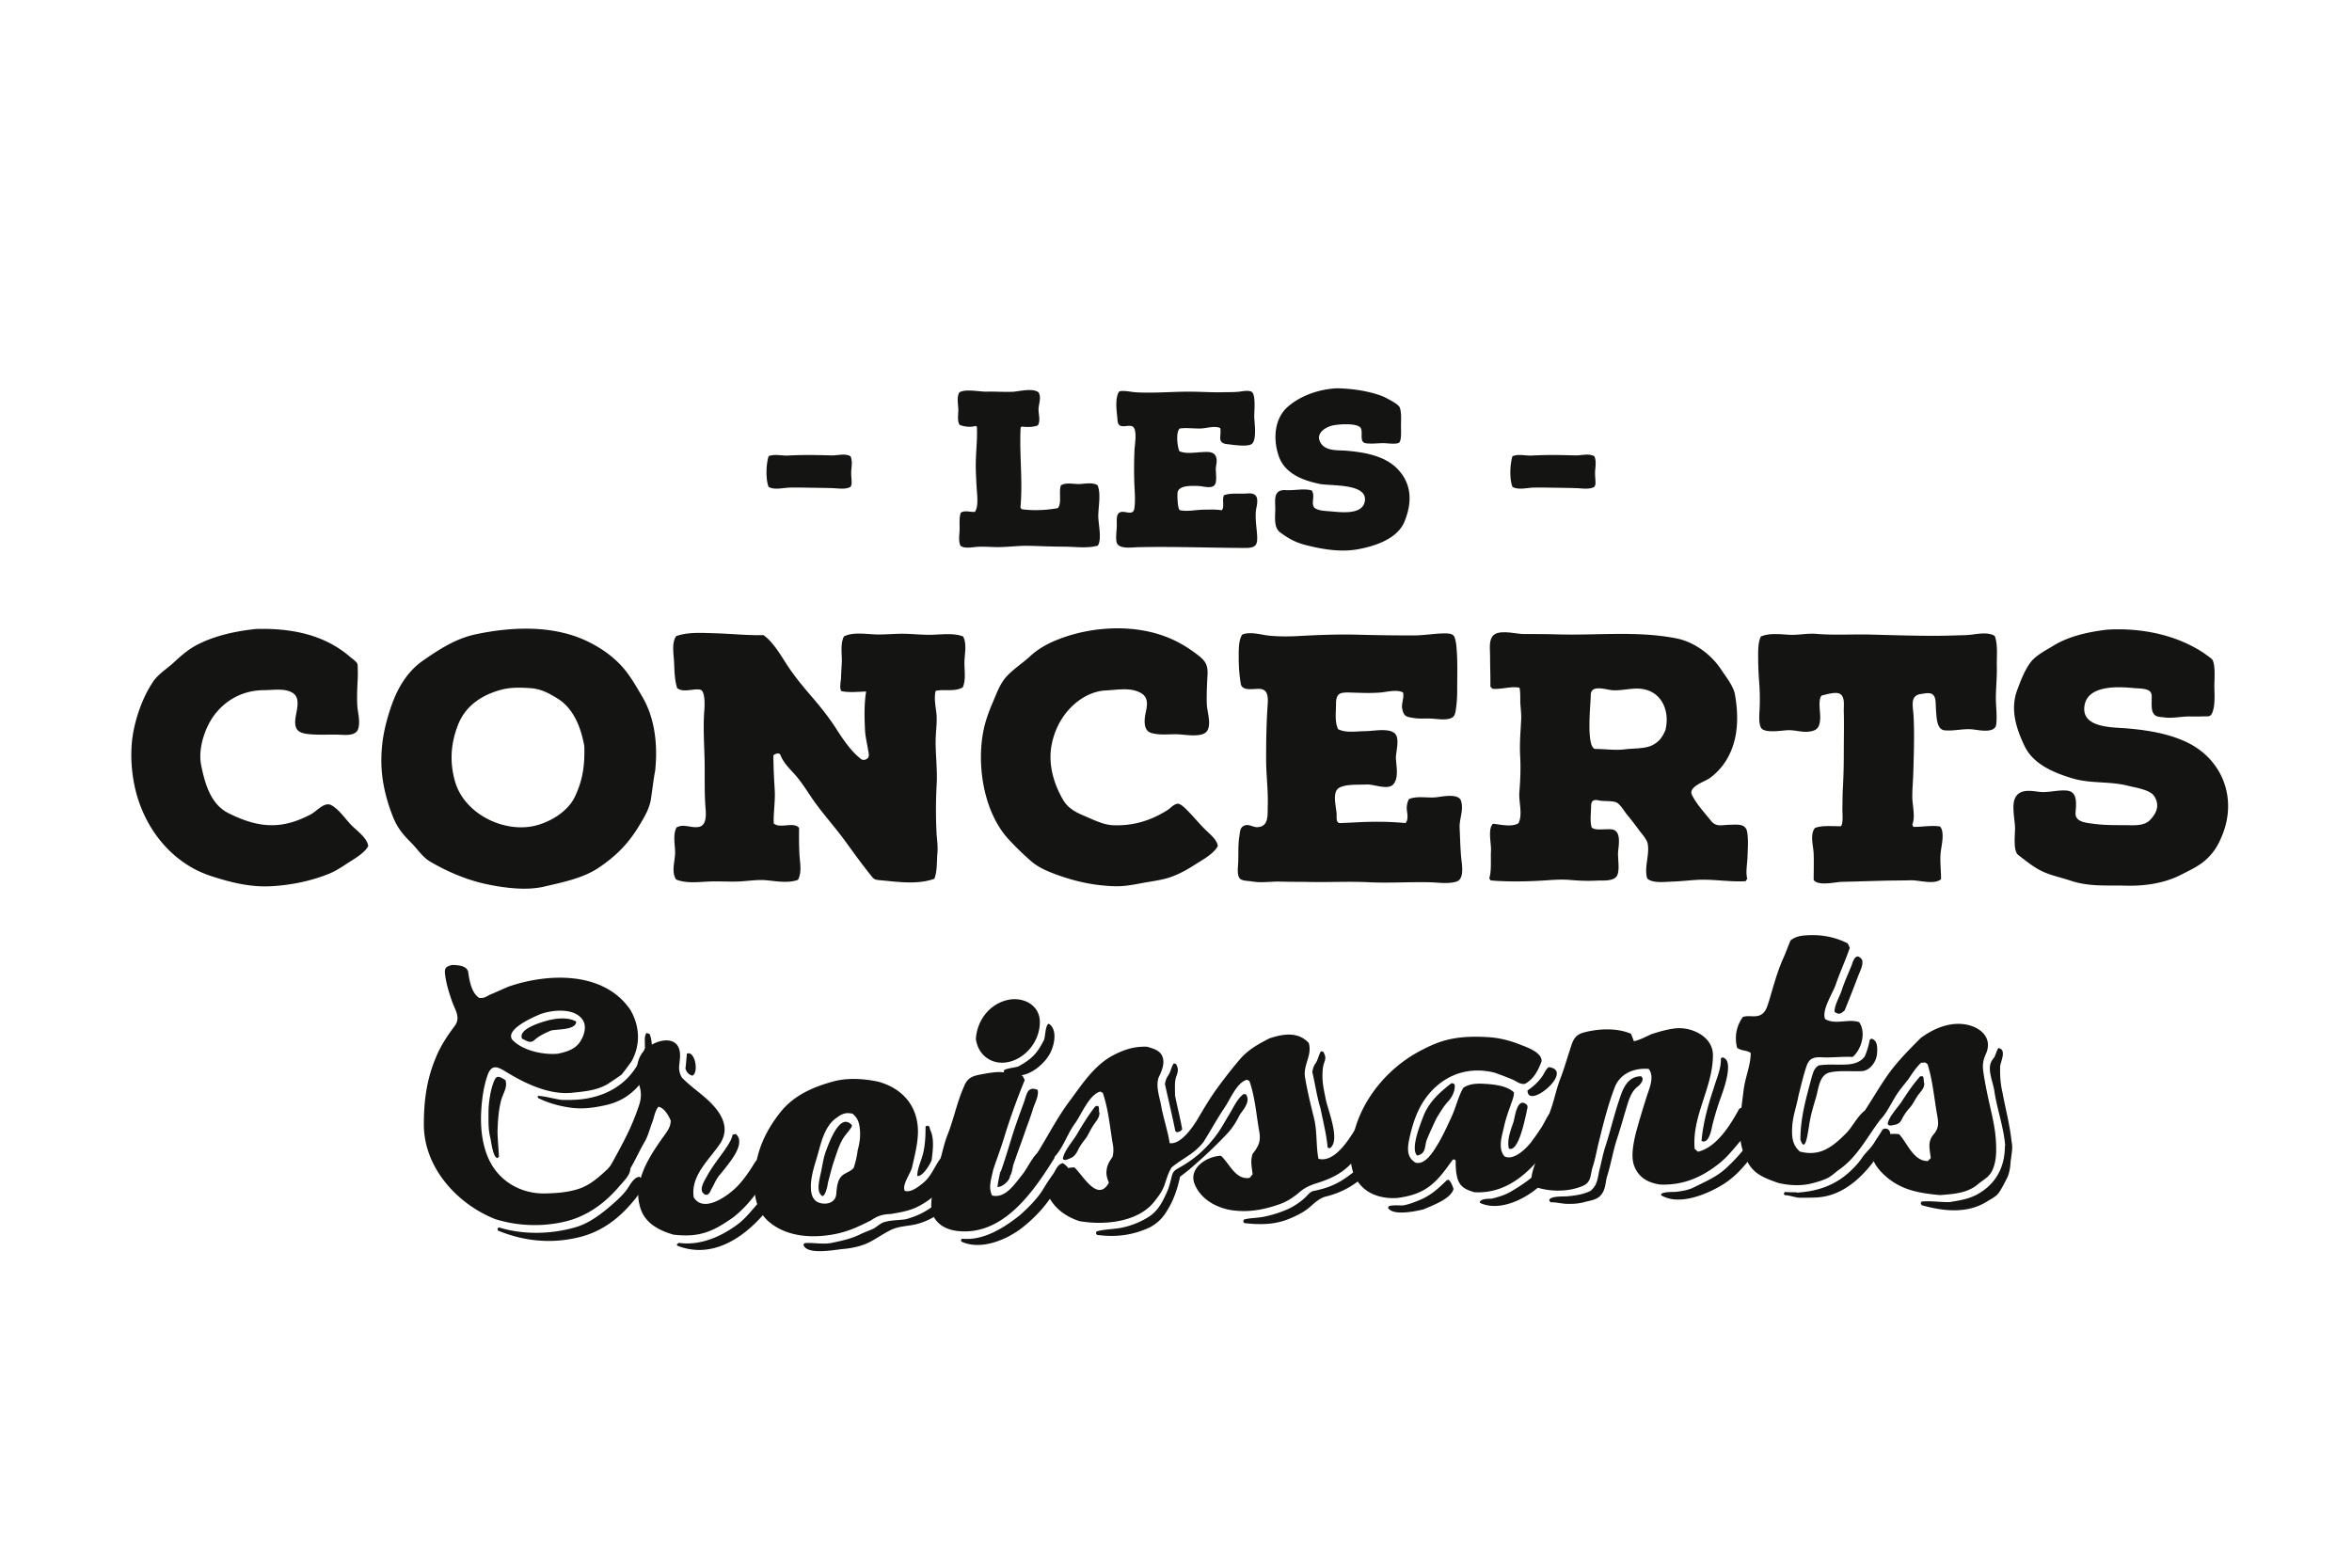 <svg xmlns="http://www.w3.org/2000/svg" width="255.118" height="170.078" viewBox="0 0 255.118 170.078"><g fill="#141412"><path d="M92.373 52.561l-.116.258c-.559.316-1.361.156-1.971.139-.825-.023-1.648-.036-2.473-.047-.733-.01-1.462-.028-2.195-.009-.662.018-1.658.287-2.25-.083-.335-.834-.271-2.467 0-3.315.566-.287 1.464-.044 2.085-.08a40.24 40.24 0 0 1 2.251-.06c.835 0 1.667.021 2.502.044.639.018 1.463-.252 2.05.096.203.453.136.997.087 1.476-.051.512.048 1.058.03 1.581zM109.936 42.498c-.978.056-1.942-.036-2.918-.008-.787.022-2.275-.334-2.952.08-.296.455-.151 1.228-.122 1.74.031.525-.154 1.333.145 1.785.496.197 1.197.289 1.707.116l.163.07c.083 1.539-.155 3.062-.114 4.602.022.836.061 1.667.126 2.501.046.593.136 1.635-.221 2.143-.475.063-1.139-.216-1.545.116-.182.602-.108 1.163-.116 1.774-.008.604-.159 1.216.093 1.798.433.318 1.217.159 1.723.12.677-.053 1.359-.001 2.038.017 1.219.033 2.45-.167 3.677-.137 1.261.031 2.519.092 3.782.092 1.163 0 2.56.216 3.68-.116.464-.72.036-2.403.046-3.246.012-.988.307-2.359-.071-3.291-.479-.348-1.382-.172-1.94-.143-.627.033-1.467-.213-2.036.143-.277.657.139 1.977-.351 2.475-1.28.228-2.618.287-3.905.117l-.14-.188c.278-2.872-.135-5.812.022-8.684l.118-.094c.548.06 1.242.085 1.755-.14.307-.531.052-1.204.069-1.774.016-.554.351-1.322-.024-1.823-.64-.45-1.98-.106-2.689-.045zM121.559 42.429l-.163.046c-.452.628-.298 2.008-.212 2.729.035.294.002.75.259.938.322.235.954-.036 1.332.093.649.22.305 2.059.281 2.59a48.919 48.919 0 0 0-.027 3.295c.024 1.018.154 2.004.015 3.023-.142 1.044-1.348-.066-1.788.641-.176.282-.112.95-.12 1.265-.014.551-.118 1.168-.034 1.711.136.873 1.654.621 2.347.605 3.871-.084 7.732.071 11.605.082 1.188.003 1.375-.305 1.297-1.457-.062-.913-.264-1.985-.073-2.889.201-.957.175-1.667-.98-1.566-.776.068-1.809-.083-2.538.191-.241.516.094 1.2-.231 1.636-.604-.114-1.272-.07-1.89-.07-.782 0-1.896.24-2.648.059-.27-.065-.311-1.692-.257-1.952.16-.768 1.543-.688 2.198-.676.701.013 1.859.508 1.964-.526.04-.399.003-.803-.019-1.202-.021-.394.141-.83.08-1.212-.142-.877-.951-.762-1.728-.723-.697.035-1.665.206-2.31-.12-.219-.492-.401-2.08.048-2.451.746-.104 1.497.017 2.245 0 .646-.014 1.551-.337 2.15-.045.151.89-.421 1.629.797 1.75.555.055 2.256.34 2.664-.068.508-.508.244-2.254.221-2.899-.016-.45.224-2.564-.338-2.753-.445-.15-.938-.011-1.389.031-.558.052-1.113.035-1.672.05-1.053.029-2.106-.04-3.158-.058-2.06-.034-4.122.176-6.176.072-.604-.029-1.143-.194-1.752-.14zM145.062 42.125c-1.854.069-3.938.75-5.353 1.984-1.527 1.333-1.612 3.557-1.022 5.327.652 1.954 2.64 2.69 4.484 3.069 1.161.238 5.308-.103 4.854 1.951-.332 1.502-2.822 1.08-3.899 1.007-.408-.028-1.422-.078-1.635-.497-.256-.504.171-1.199-.21-1.753-.821-.248-1.921.019-2.792-.038-1.27-.083-1.205.833-1.165 1.824.037.914-.247 2.187.544 2.769.865.636 1.631 1.07 2.676 1.342 1.849.481 3.878.83 5.801.47 1.832-.342 4.257-1.132 5.012-3.024.792-1.983.832-3.964-.721-5.629-1.387-1.487-3.645-1.858-5.575-2.027-.923-.081-2.208.075-2.786-.81-.686-1.05.504-1.802 1.424-1.962.629-.109 2.234-.214 2.773.177.537.388-.171 1.668.689 1.784.641.086 1.274-.011 1.919-.011.307 0 1.45.163 1.695-.07.265-.253.188-1.422.188-1.771 0-.596.072-1.425-.117-1.988-.131-.386-.998-.801-1.334-.991-.546-.307-1.124-.485-1.73-.644-1.208-.314-2.475-.455-3.72-.489zM173.057 52.561l-.116.258c-.558.316-1.359.156-1.969.139-.826-.023-1.649-.036-2.476-.047-.732-.01-1.461-.028-2.194-.009-.661.018-1.657.287-2.249-.083-.335-.839-.269-2.461 0-3.315.566-.287 1.463-.044 2.085-.08.751-.042 1.498-.06 2.25-.06.836 0 1.669.021 2.505.044.638.018 1.462-.253 2.048.096.202.454.138.996.088 1.476-.053.512.048 1.058.028 1.581zM27.795 68.236c-2.167.227-4.326.677-6.289 1.654-1.024.51-1.852 1.233-2.685 2.007-.753.698-1.618 1.189-2.207 2.05-1.119 1.635-1.94 3.972-2.229 5.934-.291 1.984-.118 4.264.408 6.195 1.122 4.124 4.026 7.66 8.159 8.987 2.111.679 4.194 1.203 6.436 1.085 2.117-.111 4.407-.568 6.362-1.38.75-.312 1.442-.791 2.125-1.23.665-.428 1.712-1.038 2.067-1.757-.138-.929-1.293-1.688-1.896-2.329-.648-.69-1.242-1.597-2.08-2.083-.764-.443-1.576.626-2.263.986-.927.486-1.864.864-2.899 1.053-2.163.394-4.112-.232-6.042-1.198-1.923-.962-2.552-3.246-2.944-5.21-.367-1.834.45-4.262 1.631-5.68 1.349-1.618 3.167-2.447 5.254-2.447.958 0 2.309-.257 3.142.371.789.595.277 1.947.191 2.766-.132 1.255.422 1.544 1.555 1.646 1.086.098 2.196.013 3.287.056.696.027 1.764.136 1.988-.687.235-.863-.086-1.752-.118-2.609-.034-.933.002-1.833.052-2.763.027-.509.01-1.007-.008-1.517-.011-.303-.557-.644-.762-.823-2.87-2.517-6.52-3.169-10.235-3.077zM63.38 80.955c-.347-1.947-1.125-4.096-2.941-5.195-.962-.583-1.785-1.033-2.929-1.104-1.06-.066-2.079-.104-3.115.167-2.091.549-3.897 1.724-4.714 3.817-.797 2.042-.926 4.04-.319 6.16.995 3.478 5.287 5.621 8.728 4.769 1.614-.399 3.503-1.526 4.261-3.118.884-1.861 1.084-3.447 1.029-5.496zm7.689 2.632c-.201 1.036-.302 2.073-.465 3.114-.162 1.038-.708 1.928-1.24 2.822-1.172 1.975-2.562 3.379-4.474 4.649-1.692 1.125-3.96 1.57-5.913 2.026-1.929.45-4.385.118-6.289-.293-2.094-.453-4.185-1.349-6.025-2.427-.825-.483-1.407-1.395-2.072-2.06-.821-.82-1.451-1.558-1.896-2.635-.741-1.793-1.261-3.834-1.321-5.778-.068-2.201.297-4.097.992-6.174.695-2.081 1.741-3.943 3.579-5.21 1.771-1.221 3.532-2.36 5.67-2.81 4.021-.846 8.621-1.029 12.393.91 1.235.635 2.317 1.386 3.284 2.395.985 1.029 1.629 2.214 2.353 3.429 1.421 2.392 1.706 5.317 1.424 8.042zM93.282 82.253c.237.256.528.232.786.048.307-.218.12-.736.076-1.031-.102-.675-.28-1.341-.314-2.027-.07-1.378-.105-2.871.12-4.221-.889.024-1.801.137-2.674-.037-.261-.322-.063-1.04-.051-1.434.016-.531.049-1.06.081-1.591.055-.915-.198-2.051.231-2.907.907-.488 2.317-.275 3.302-.23 1.051.049 2.11-.078 3.162-.067 1.024.011 2.049.137 3.075.11 1.037-.026 2.406-.214 3.388.187.438.775.161 1.937.148 2.78-.013.873.182 1.918-.185 2.745-.893.5-2 .168-2.935.371-.188.711-.023 1.615.069 2.34.107.838-.009 1.653-.054 2.495-.092 1.756.189 3.487.097 5.248a50.445 50.445 0 0 0-.022 5.275c.038.738.168 1.48.1 2.217-.082.884.001 1.98-.336 2.815-1.868.671-4.025.323-5.945.15-.613-.056-.63-.131-1.042-.649-.319-.401-.63-.808-.94-1.215-.622-.817-1.216-1.657-1.824-2.485-1.146-1.559-2.475-2.997-3.56-4.599-.576-.851-1.111-1.718-1.794-2.486-.612-.688-1.299-1.327-1.61-2.211l-.186-.112a.876.876 0 0 0-.558.223c.007 1.25.07 2.501.146 3.749.073 1.221-.148 2.417-.11 3.631.673.606 2.166-.226 2.751.483-.012.918-.007 1.863.035 2.78.044.964.301 1.96-.148 2.853-1.041.393-2.333.152-3.414.05-1.044-.099-2.149.112-3.198.138-1.064.025-2.133-.046-3.197.006-1.111.053-2.368.205-3.414-.227-.536-.833-.14-1.903-.113-2.819.027-.904-.277-1.966.148-2.819.806-.464 1.606.105 2.453-.074.841-.179.757-1.368.703-2.034-.147-1.81-.058-3.609-.108-5.422-.048-1.733-.162-3.509-.021-5.234.036-.442.11-2.099-.461-2.197-.787-.135-1.809.359-2.49-.166-.285-.919-.29-1.869-.333-2.819-.038-.83-.285-2.089.224-2.819 1.312-.469 2.807-.347 4.179-.312 1.744.044 3.55.247 5.291.202 1.024.714 1.845 2.127 2.516 3.165.849 1.313 1.791 2.43 2.812 3.619.939 1.094 1.755 2.119 2.534 3.326.701 1.089 1.584 2.43 2.61 3.238zM132.097 91.783c-.429.845-1.69 1.514-2.463 2.011-.843.542-1.712 1.034-2.663 1.362-.955.329-1.924.435-2.91.616-1.032.19-2.04.402-3.093.376-2.203-.057-4.203-.479-6.275-1.228-1.035-.374-2.019-.775-2.859-1.499a30.916 30.916 0 0 1-2.395-2.325c-2.758-2.949-3.556-8.164-2.729-11.996.219-1.012.574-1.963.981-2.912.421-.979.783-2.04 1.526-2.836.742-.795 1.719-1.416 2.521-2.159.755-.699 1.696-1.259 2.642-1.66 3.765-1.596 8.62-1.911 12.44-.312 1.052.44 1.958.988 2.873 1.665.939.695 1.35 1.11 1.287 2.296-.057 1.087-.115 2.144-.076 3.236.029.808.512 2.113.042 2.867-.487.782-2.412.408-3.142.381-.96-.037-1.961.13-2.905-.14-.954-.272-.778-1.537-.6-2.342.279-1.257.062-1.888-1.172-2.258-.952-.285-2.211-.063-3.192-.019-.954.043-1.951.428-2.731.967-1.672 1.154-2.719 2.891-3.121 4.864-.424 2.08.177 4.25 1.242 6.06.502.854 1.312 1.308 2.194 1.676.98.41 2.106 1.007 3.19 1.054 2.164.093 4.075-.477 5.902-1.625.369-.231.632-.598 1.068-.7.344-.08.888.497 1.104.712.719.717 1.346 1.515 2.08 2.214.451.432 1.142.992 1.234 1.654zM152.823 86.703c.827-.384 2.006-.115 2.895-.2.655-.063 2.511-.499 2.771.415.289 1.018-.214 1.904-.164 2.919.054 1.098.069 2.206.179 3.299.073.727.364 2.259-.559 2.521-.944.267-1.969.077-2.93.058-2.175-.045-4.364.106-6.537 0-2.147-.105-4.255.012-6.406-.03-1.061-.021-2.12-.007-3.18-.04-.992-.031-2.068.166-3.052-.013-.312-.057-1.095-.057-1.328-.289-.329-.326-.254-1.074-.224-1.501.073-1.021-.022-2.085.14-3.095.078-.485.051-.996.566-1.188.51-.189.937.212 1.417.178 1.236-.088 1.065-1.29 1.099-2.301.057-1.688-.176-3.368-.176-5.057 0-1.915.027-3.833.154-5.744.046-.681.166-1.758-.719-1.885-.684-.097-2.042.334-2.192-.597a17.955 17.955 0 0 1-.214-2.902c0-.637-.026-1.917.408-2.423.975-.332 2.014.057 3 .146.946.086 2.034.086 2.988.033 2.207-.12 4.392-.209 6.605-.147 1.986.055 3.967.079 5.952.079 1.1 0 2.171-.199 3.259-.221.382-.007 1.025-.022 1.188.389.188.472.226 1.143.259 1.65.086 1.302.038 2.652.038 3.958 0 .716-.019 1.367-.12 2.073-.099.698-.125 1.091-.884 1.217-.599.1-1.218-.014-1.822-.046-.6-.032-1.227.042-1.82-.053-.841-.134-1.122-.127-1.316-.993-.124-.553.226-1.19.092-1.781-.673-.37-1.773-.052-2.492.003-1.065.082-2.113.034-3.183 0-1.213-.039-1.602.064-1.602 1.303 0 .881-.149 1.828.221 2.663.855.452 2.023.223 2.948.223.821 0 2.426-.35 3.142.184.696.519.153 2.064.19 2.797.043.864.337 2.168-.329 2.83-.592.587-2.096-.063-2.811-.025-.875.046-2.258-.068-3.016.358-.838.471-.273 2.178-.273 2.958 0 .288-.062.889.377.871a99.384 99.384 0 0 0 1.72-.079c1.769-.097 3.612-.098 5.368.081.28-.281.235-.851.174-1.221-.076-.464-.03-.951.199-1.375zM180.643 79.212c.512-2.024-.363-4.221-2.624-4.481-1.001-.115-2.047.207-3.062.155-.736-.038-2.41-.692-2.41.529 0 .875-.561 5.84.536 5.84 1.044 0 2.138.173 3.176.038.913-.119 2.211-.035 3.021-.472.723-.39 1.043-.865 1.363-1.609zm8.879 16.129l-.186.261c-1.75.099-3.498-.241-5.241-.145-.898.05-1.803.16-2.7.186-.724.02-2.163.219-2.725-.34-.355-1.214.281-2.553.055-3.766-.096-.514-.673-1.098-.984-1.533a32.72 32.72 0 0 0-1.299-1.675c-.272-.335-.749-1.185-1.214-1.313-.615-.171-1.244-.051-1.857-.188-.623-.14-.792.146-.792.727 0 .699-.143 1.545.073 2.223.442.41 1.727.063 2.332.236.849.241.604 1.649.536 2.313-.078.75.193 1.908-.085 2.598-.299.742-1.589.576-2.296.615-.971.054-1.916.005-2.885-.077-1.043-.088-2.084.024-3.129.082-1.781.098-3.659.126-5.435-.026l-.149-.223c.267-.915.131-2.091.185-3.045.04-.701-.378-2.351.224-2.888.795.1 2.01.385 2.746-.037.506-.937.022-2.35.105-3.356.11-1.338.162-2.623.088-3.963-.071-1.313.04-2.586.109-3.899.027-.53-.033-1.082-.076-1.61-.048-.589.027-1.316-.103-1.884-.896-.198-1.978.208-2.931.109l-.227-.221c.014-1.116-.035-2.236-.035-3.353 0-.914-.241-2.236.881-2.49.891-.201 1.994.13 2.918.13 1.188 0 2.371.001 3.559.036 4.296.126 8.561-.401 12.812.424 1.991.387 3.829 1.763 4.919 3.425.52.792 1.316 1.756 1.48 2.713.195 1.139.281 2.204.199 3.358-.161 2.264-1.109 4.354-2.958 5.684-.522.376-2.358.919-1.907 1.824.496.998 1.363 1.921 2.055 2.79.574.721 1.188.448 2.05.436.841-.012 1.734-.158 1.886.815.138.885.058 1.777.03 2.671-.023.761-.219 1.639-.028 2.376zM216.377 69.015c.348.954.192 2.239.216 3.248.025 1.06-.076 2.139-.102 3.2-.025 1.061.154 2.045.039 3.11-.111 1.025-1.805.646-2.513.564-1.044-.12-2.045.197-3.096.094-.893-.088-.867-1.552-.932-2.31-.033-.397.027-1.155-.261-1.49-.321-.374-.937-.195-1.365-.139-1.232.164-.857 1.363-.806 2.319.111 2.026.035 4.055-.019 6.083-.024.917-.113 1.831-.114 2.75-.001.85.358 2.223 0 3.002l.111.26c.919.027 2.007-.199 2.897-.037.533.596.16 2.049.079 2.746-.112.968.039 1.992.029 2.965-.683.637-2.411.099-3.26.122-1.024.028-2.048.021-3.072.049l-4.469.123c-.662.018-2.572.489-3.015-.22.005-.943.034-1.914 0-2.855-.029-.804-.436-2.082.149-2.781.869-.307 1.914-.157 2.821-.185.263-.354.137-1.46.148-1.892.02-.729.007-1.449.049-2.177.072-1.252.101-2.487.101-3.741 0-1.561.044-3.127-.001-4.687-.016-.544.175-1.615-.482-1.892-.469-.197-1.459.103-1.933.222-.405.539-.11 1.76-.141 2.434-.044.992-.295 1.376-1.273 1.479-.75.079-1.528-.202-2.285-.159-.65.037-2.167.297-2.725-.118-.443-.33-.317-1.616-.292-2.116a23.758 23.758 0 0 0-.041-2.935 34.793 34.793 0 0 1-.112-2.521c0-.756-.049-1.798.295-2.476.906-.399 2.135-.239 3.091-.188.96.052 1.942-.179 2.896-.1 2.023.168 4 .026 6.019.081 2.25.061 4.502.132 6.752.132 1.142 0 2.282-.041 3.423-.072.873-.024 1.959-.343 2.819-.078.146.043.261.09.375.186zM228.598 68.31c-1.891.211-4.136.684-5.784 1.693-.85.521-2.02 1.092-2.612 1.92-.63.882-1.02 1.926-1.398 2.939-.782 2.095-.112 4.194.822 6.122.943 1.948 3.197 2.863 5.142 3.452 2.002.605 4.052.298 6.042.81.731.188 2.384.421 2.833 1.095.655.984.317 1.867-.476 2.662-.663.664-1.896.518-2.737.518-1.107 0-2.195.006-3.295-.141-.791-.105-2.075-.18-2.004-1.187.064-.926.261-2.298-.915-2.418-1.021-.104-2.052.264-3.095.123-.935-.126-2.13-.315-2.581.762-.33.788.001 2.283.028 3.122.021.666-.244 2.523.351 2.979.866.663 1.746 1.398 2.746 1.837.945.415 1.972.626 2.948.951 2.004.668 3.88.481 5.95.537 2.046.055 4.202-.249 6.05-1.202.922-.476 1.92-.927 2.687-1.637.884-.817 1.326-1.592 1.772-2.707 1.613-4.033-.064-8.3-4.062-10.104-1.957-.883-4.127-1.223-6.252-1.409-1.539-.134-5.095-.004-4.646-2.521.391-2.203 3.69-2.019 5.346-1.855.435.043 1.039.027 1.449.186.567.22.483.597.483 1.132 0 .427-.049 1.043.187 1.428.257.42.735.372 1.217.438.831.115 1.817-.106 2.669-.106.479 0 .959.013 1.438-.007.513-.021.822.101 1.028-.325.369-.764.274-2.062.259-2.892-.012-.624.182-2.644-.315-3.042-3.089-2.475-7.355-3.384-11.275-3.153zM70.729 114.356a15.577 15.577 0 0 1-.353 1.929c-.416.627-.818 1.218-1.344 1.76-.968.998-2.029 1.564-3.377 1.862-1.311.289-2.507.449-3.859.251-1.18-.174-2.36-.498-3.428-1.035a.31.31 0 0 1-.036-.198l.036-.035c.821.047 1.696.32 2.534.437 1.384.035 2.547-.017 3.873-.417 2.667-.806 4.432-2.69 5.211-5.331-.016 0-.023 0-.039-.002.033-.381-.11-1.237.195-1.506.118.01.205.092.313.092.281.651.274 1.493.274 2.193m-14.153-1.835c-.149-.911 1.938-1.55 2.572-1.736 1.001-.294 2.393-.5 3.353.046 0 .928-2.035.813-2.729.968-.634.272-1.271.565-1.792 1.028-.487.433-.855.076-1.363-.145a3.812 3.812 0 0 1-.041-.161m-1.014.274c1.103 1.195 3.406 1.675 4.949 1.523.917-.201 1.845-.454 2.397-1.276.43-.641.764-1.625.327-2.342-.855-1.402-3.331-1.159-4.674-.657-.683.295-3.789 1.617-2.999 2.752m14.425 15.767c-1.739 2.627-3.909 4.835-7.058 5.635-3.041.772-6.032.494-8.924-.696l-.039-.237c.062-.04.093-.061.156-.098 2.681.822 5.72.746 8.382-.045 1.34-.398 2.616-1.34 3.666-2.239.603-.516 1.217-1.062 1.715-1.681.409-.509.789-1.473 1.482-1.531.315.303.493.475.62.892m-16.023-5.763c.026.906.109 1.801.156 2.704-.016-.001-.024-.001-.039-.005a.25.25 0 0 1-.117.141c-.508-.062-.676-1.797-.78-2.199-.239-.927-.195-1.854-.195-2.807 0-.924.185-2.175.488-3.051.334-.965.535-.901 1.346-.399.262.778-.271 1.442-.467 2.201-.289 1.121-.358 2.262-.392 3.415m-.235 9.467c-4.133-1.629-7.754-5.59-7.754-10.27 0-2.665.32-5.002 1.384-7.457.527-1.217 1.182-2.186 1.969-3.243.652-.876.07-1.674-.272-2.589-.347-.994-.651-1.949-.78-2.997-.085-.699.098-.843.741-1.02.594.014 1.508.034 1.755.686.128.937.359 2.353 1.208 2.888.494.063.756-.131 1.168-.352.687-.274 1.345-.595 2.027-.879 4.323-1.477 10.294-1.679 13.178 2.492 1.042 1.773 1.158 3.781.155 5.613-.354.494-.71.98-1.091 1.453-.5.355-1.011.691-1.521 1.031-1.213.696-2.493.79-3.859.933-2.445.255-5.095-1.007-7.114-2.253-.958-.592-1.612-.887-2.044.367-.428 1.242-.605 2.565-.681 3.873-.124 2.143.191 4.651 1.531 6.409 1.306 1.715 3.321 2.581 5.459 2.527 1.215-.03 2.404-.119 3.57-.494 1.238-.398 2.204-1.277 3.139-2.143.754-.867 1.208-1.642 2.223-.562.725.771-.37 1.746-.912 2.386-1.554 1.838-3.465 3.254-5.833 3.841-2.48.615-5.206.522-7.646-.24"/><path d="M78.874 124.376c.259-.428.493-.778.588-1.275.14-.028.209-.046.35-.073.88.758-.012 2.173-.546 2.91a27.485 27.485 0 0 1-1.209 1.537c-.406.476-.617 1.082-.935 1.617-.174.474-.525.797-.936.248-.253-.522.239-1.263.487-1.719.639-1.176 1.466-2.145 2.201-3.245m-4.522-8.437c.055-.543.107-1.086.157-1.629.857-.369 1.336 2.059.584 2.393-.398-.132-.625-.374-.741-.764m10.839 12.401c-2.177 3.991-6.692 8.797-11.733 6.802l-.039-.08c.015-.046.024-.067.039-.114a.324.324 0 0 0 .156-.112c2.279.333 4.543-.637 6.354-1.972.979-.723 1.694-1.726 2.514-2.61.614-.663 1.439-1.643 1.659-2.531.394-.225.803.027 1.054.347-.004.106-.004.16-.004.27m-12.125 5.611c-1.546-.435-3.097-1.24-3.597-2.865-.416-1.353-.268-2.478.2-3.79.49-1.376 1.437-2.786 2.286-3.973.405-.566.795-1.036.795-1.758-.252-.564-.673-1.347-1.323-1.497-.365.4-.47 1.139-.663 1.644-.257.673-.416 1.341-.741 1.989-.716 1.218-1.262 2.497-2.028 3.698l-.466.168a3.974 3.974 0 0 1-1.209-.659 31.17 31.17 0 0 1-.077-.473c1.08-1.963 2.203-3.959 2.922-6.088.37-.966.489-1.656.16-2.664-.36-1.104-.369-2.467.329-3.438 1.047-1.456 4.111-2.267 4.111.256 0 .971-.328 1.499.197 2.4.757.791 1.685 1.448 2.514 2.168 1.495 1.297 2.919 3.102 1.599 5.052-1.167 1.723-3.194 3.461-2.825 5.775 1.089 1.801 3.824-.225 4.814-1.286.708-.76 1.272-1.598 1.807-2.485.543-.901 1.642-.036 1.834.694-1.127 1.979-2.418 3.906-4.246 5.31-.974.66-1.866 1.254-3.004 1.605-1.143.354-2.204.343-3.389.217"/><path d="M100.9 122.58c.466.947.279 2.254.159 3.261-.149.471-1 1.849-1.559 1.741-.026-.758.46-1.729.634-2.477.226-.964.261-1.906.261-2.896.064-.032.094-.05.158-.084.093.025.141.038.235.066.046.127.084.257.112.389m-8.537-.309c-.316.509-.736.889-1.033 1.444-.429.801-.651 1.646-.954 2.495-.214.696-.385 1.432-.584 2.148 0 .249-.383 1.945-.781 1.22-.422-.436-.136-1.552-.039-2.064.224-.902.308-1.848.645-2.717.333-.857 1.506-4.18 2.786-2.729.007.078-.014.121-.04.203m.663 2.551c.246-.914.357-1.748.192-2.688-.104-.59-.292-.909-.738-1.307-.845-.188-1.238.057-1.91.571-.998.765-1.444 2.27-1.754 3.438-.325 1.224-.781 2.359-.858 3.635-.019.705.018 1.547.701 1.932.809.389 1.954.16 2.046-.837.075-.812.104-1.773.918-2.218.367-.218.698-.322.975-.646a9.457 9.457 0 0 0 .428-1.88m12.32 2.627c0 .572-.823 1.455-1.171 1.892a16.165 16.165 0 0 1-2.066 2.128 7.357 7.357 0 0 1-2.495 1.284c-.927.271-2.079.244-2.943.665-.78.38-1.493.885-2.259 1.293-.9.479-1.973.707-2.984.794-.857.074-3.98.705-4.287-.483l.156-.158c.972-.078 1.963.174 2.924-.026 1.065-.222 2.104-.439 3.078-.923.498-.247 1.022-.41 1.522-.659.323-.211.589-.449.936-.615.777-.287 1.674-.24 2.494-.366 1.636-.444 3.045-1.255 4.133-2.562.557-.721 1.163-1.393 1.677-2.146.32-.682 1.034-1.045 1.285-.118m-10.058-10.091c2.811.782 4.459 2.92 4.267 5.863-.075 1.141-.368 2.266-.615 3.379-.159.717-1.11 1.888-.809 2.591.661.231 1.505-.454 1.99-.844 1.023-.822 1.323-2.104 2.184-2.998.669-.287 2.021.269 1.444 1.092-.422.855-.943 1.579-1.526 2.338-.653.85-1.549 1.531-2.489 2.037-1.03.554-1.96.686-3.079.887-.888.035-1.456.186-2.185.699-1.248.624-2.302 1.142-3.684 1.438-2.47.529-5.354.418-7.368-1.28-1.62-1.366-1.741-3.56-1.528-5.5.27-2.448 1.236-4.469 2.751-6.385 1.45-1.833 3.535-2.742 5.737-3.346 1.548-.425 3.366-.308 4.91.029"/><path d="M112.555 118.251c.151.653-.322 1.437-.516 2.076-.271.896-.617 1.769-.922 2.654a124.16 124.16 0 0 1-.782 2.191c-.127.364-.253.728-.386 1.09-.116.314-.17 1.072-.392 1.294 0 .528-.875 1.271-1.365 1.216.067-.563.183-1.101.312-1.653.017-.002.025-.002.041-.002.608-1.664 1.056-3.377 1.632-5.052.277-.807.571-1.611.866-2.411.32-.872.37-1.898 1.512-1.403m-6.705-5.538c.123-1.911 1.349-3.656 3.275-4.186 1.733-.476 3.665.43 3.665 2.365 0 1.757-1.122 3.43-2.731 4.113-1.959.831-3.92-.196-4.209-2.292m9.981 14.223c-.159 1.147-1.393 2.338-2.046 3.255-.787 1.104-1.785 2.112-2.846 2.954-1.706 1.354-4.526 2.54-6.649 1.561a.37.37 0 0 1-.039-.229 3.81 3.81 0 0 0 .118-.085c2.33.209 4.458-1.143 6.2-2.51.937-.824 1.985-1.861 2.623-2.938.319-.538.66-1.04 1.023-1.549.343-.481.451-1.054 1.071-1.205.212.144.373.28.546.469v.277zm-12.123 6.597c-.878-.141-1.705-.484-2.242-1.23-.629-.871-.463-1.903-.332-2.9.141-1.062.417-2.142.731-3.165.314-1.02.515-2.117.907-3.104.679-1.709 1.039-3.592 1.792-5.254.347-.93.91-1.151 1.874-1.323.753-.134 1.693-.33 2.454-.212v-.232c.35-.232 1.141-.27 1.558-.408.63-.349 1.241-.731 1.734-1.263.46-.496.762-1.051 1.072-1.646.131-.435.126-1.392.428-1.703l.118-.007c.954.692.538 2.41.06 3.262-.583 1.039-1.88 2.156-3.099 2.309.062.027.093.041.158.066l.232.451a72.318 72.318 0 0 0-2.279 6.378c-.35 1.14-.779 2.243-1.149 3.378-.193.965-.553 1.856-.116 2.771 1.444.347 2.434-1.226 3.242-2.22.741-.911 1.234-2.329 2.294-2.883.629.167 1.066.356 1.248 1.004-2.307 3.717-5.649 8.603-10.685 7.931"/><path d="M142.34 116.285c.072-.344.146-.632.352-.923.291-.412.328-.883.581-1.292a.303.303 0 0 1 .274.056c.204.393.28.624.123 1.053-.186.505-.213.91-.224 1.445-.019.947.187 1.769.369 2.691.224 1.146 1.63 4.464.429 5.257a6.698 6.698 0 0 1-.235-.06c-.13-1.448-.489-2.834-.775-4.256-.406-1.308-.573-2.643-.894-3.971m8.071 7.851c-.731 1.247-1.383 2.564-2.492 3.528-1.19 1.035-2.423 1.702-3.943 2.11-.821.16-1.331.696-1.968 1.234-.639.54-1.417.91-2.185 1.227-1.59.655-3.182.644-4.854.46a.428.428 0 0 1-.115-.223c.031-.064.047-.1.076-.163.692-.194 1.421-.153 2.13-.299a13.14 13.14 0 0 0 2.373-.719 7.049 7.049 0 0 0 2.126-1.361c.293-.268.539-.649.935-.726.435-.085.86-.193 1.284-.327 1.262-.396 2.275-1.08 3.28-1.917a20.62 20.62 0 0 0 1.319-1.557c.466-.615.924-1.852 1.721-1.908.287.19.313.296.313.641m-24.053-6.532c.066-.344.148-.633.351-.923.289-.413.326-.889.585-1.292a.324.324 0 0 1 .273.055c.271.516.234.762.032 1.309-.232.626-.134 1.422-.147 2.089.247 1.226.559 2.438.78 3.668-.122.204-.351.307-.585.321a8.45 8.45 0 0 1-.156-.104c-.346-1.712-.755-3.416-1.133-5.123m2.533 9.369l-.897.695c-.214 1.069-.582 2.2-1.103 3.158-.583 1.072-1.061 1.703-2.133 2.314-1.915.888-3.693 1.104-5.768.837a.492.492 0 0 1-.118-.223l.079-.161c.863-.243 1.816-.219 2.707-.398 1.108-.224 2.259-.692 3.181-1.344.889-.676 1.318-1.589 1.764-2.588.191-.43.302-.869.417-1.324.171-.68.186-.867.815-1.214 1.683-.926 2.934-2.026 4.087-3.562.517-.687.925-1.464 1.373-2.197.455-.723.895-1.779 1.601-2.273.091.008.144.012.231.021.565.731-.228 1.622-.625 2.19-.379.739-.765 1.411-1.334 2.022-1.36 1.463-2.758 2.751-4.277 4.047m-9.746-6.938c.094.175.054.45.077.652l.039-.003c0 .532-.264.823-.566 1.25-.323.456-.558.978-.84 1.461-.336.432-.674.856-.915 1.351-.361.74-.6.853-1.384 1.112a.19.19 0 0 0-.155-.026l-.116-.107c.113-.84 1.085-1.919 1.519-2.655.59-1.001 1.2-2.003 1.911-2.922v-.038c.079-.052.118-.076.195-.132.094.011.14.015.234.021l.001.036zm15.048 11.324c-1.856-.116-3.849-1.057-4.604-2.872-.729-1.757 1.347-3.058 2.848-3.097.92.832 1.595 2.675 3.121 2.391.125-.152.187-.229.312-.377-.084-.8-.264-1.438 0-2.221.668-.855.91-1.37.717-2.451-.324-1.807-.448-3.717-1.065-5.455-.108-.055-.162-.08-.271-.135-1.088.293-1.792 2.091-2.402 2.994-.826 1.222-1.529 2.524-2.318 3.775-.981 1.266-2.249 1.754-3.431 2.729-.413.626-.56 1.291-.815 1.991-.238.651-.642 1.173-1.065 1.714-1.785 2.282-5.495 2.601-8.137 2.135-1.58-.521-2.868-1.495-3.508-3.054-.236-1.687 1.463-2.765 2.963-2.775.929.844 2.514 3.85 3.744 1.664-.229-.567-.343-.972-.215-1.579.101-.479.323-.818.604-1.214.102-.409.115-.716.079-1.135-.348-1.932-.491-3.965-1.132-5.827l-.272-.134c-1.204.313-2.052 2.514-2.769 3.49-.923 1.256-1.417 3.159-2.729 4.062-.506-.085-.763-.208-1.171-.503l-.116-.459c1.142-1.846 2.128-3.778 3.427-5.52 1.371-1.838 2.708-3.954 4.803-5.033 1.206-.622 2.267-.95 3.626-.905.717.213 1.494.404 1.715 1.207.176.64-.063 1.245-.311 1.834-.586.963-.055 2.338.13 3.368.246 1.369.709 2.674.921 4.052 1.201.183 2.503-1.723 3.042-2.624.678-1.148 1.325-2.254 2.111-3.329a51.595 51.595 0 0 1 2.461-3.138c.895-1.043 1.986-1.643 3.189-2.268 1.479-.497 3.133-.777 4.289.504.386 1.362-.635 2.355-.408 3.719.253 1.512.612 2.962.977 4.445.36 1.461.193 2.948.479 4.391 1.894.487 3.53-2.475 4.366-3.814.672-.229 1.369.228 1.599.85a13.265 13.265 0 0 1-2.52 3.586c-1.048 1.054-2.224 1.58-3.622 2.02-.881.277-1.405.54-2.088 1.158-.594.46-1.13.817-1.834 1.084-1.531.553-3.08.894-4.72.756"/><path d="M167.333 116.701c.196-.312.348-.713.657-.926 2.891.351-2.301 4.706-2.301 2.528.649-.438 1.2-.951 1.644-1.602m-1.64 3.433c-.171.722-.911 4.973-2.024 4.47-.235-.947.202-2.016.508-2.906.156-.62.427-2.807 1.477-1.798.014.094.023.142.039.234m5.691 2.921c-1.304 2.123-2.552 4.042-4.446 5.69-1.592 1.385-4.294 2.723-6.391 1.764l-.039-.113c.18-.371.968-.334 1.32-.356.737-.192 1.428-.392 2.089-.783 1.169-.691 2.251-1.424 3.196-2.408.754-.784 1.445-1.718 2.065-2.611.397-.572.749-1.143 1.075-1.758.378-.484.82.009 1.129.385.002.073.002.112.002.19m-13.605-5.401c.099.626-.271 1.388-.7 1.84-.511.539-.856 1.17-1.25 1.795a47.725 47.725 0 0 0-1.054 2.33c-.296.783-.038 1.511-1.05 1.75-.764-.69.329-3.364.62-4.146.608-1.638 1.747-2.655 3.082-3.701a.423.423 0 0 1 .352.132m-.116 11.334c-.284 1.086-2.309 1.797-3.235 2.207-.813.209-3.34.749-3.862-.148.016-.062.023-.098.04-.159.418-.198 1.158-.086 1.636-.119.66-.133 1.232-.356 1.851-.621 1.171-.501 1.969-1.258 2.864-2.128l.195-.013c.248.233.397.656.511.981m2.259.356c-.973-.287-1.62-.594-1.871-1.646-.145-.61-.156-1.176-.156-1.797-.047-.044-.066-.064-.115-.108l-.195.014c-.737.999-1.366 1.951-2.341 2.747-1.087.889-2.296 1.23-3.667 1.413-2.56.179-4.687-1.079-5.029-3.781-.284-5.067 3.093-9.822 7.411-12.13 1.182-.632 2.246-1.112 3.565-1.363 1.293-.246 2.57-.252 3.883-.173 1.215.073 2.355.361 3.484.81.726.288 2.396.838 2.318 1.824-.378.992-.83 1.897-1.789 2.428-.555.09-.851-.246-1.356-.461a34.312 34.312 0 0 0-1.958-.75c-2.469-.612-4.825 0-6.618 1.776-1.568 1.556-2.21 3.466-2.659 5.579-.18.971-.21 1.853.701 2.403 1.004.313 1.894-1.126 2.337-1.846.599-.975 1.079-2.041 1.562-3.077.479-1.024.729-2.202 1.287-3.182.709-.5 1.629-.485 2.471-.429.948.063 2.312.218 3.019.915.041.469-.254 1.055-.386 1.501-.275.744-.513 1.461-.685 2.236-.22.991-.693 2.34.056 3.21.985.502 2.371-.853 2.919-1.584.39-.518.762-1.057 1.113-1.602.355-.554.609-1.248 1.072-1.718.578-.043 1.425.404 1.516 1.015-2.147 3.592-5.121 8.057-9.889 7.776"/><path d="M185.886 118.06c.296-1.048.82-2.12.774-3.229l.154-.115c1.435.248-.009 3.913-.273 4.663a29.993 29.993 0 0 0-.811 2.729c-.087.428-.372 2.05-1.167 1.677.161-1.92.709-3.906 1.323-5.725m5.965 4.877c-1.552 2.049-2.804 4.271-5.08 5.638-1.717 1.03-4.658 2.249-6.579 1.106v-.16c.428-.265 1.229-.172 1.741-.235.606-.076 1.237-.189 1.787-.466 1.245-.626 2.462-1.121 3.508-2.086 1.041-.961 1.994-2.02 2.747-3.224.248-.396.545-1.342 1.011-1.506.631-.222 1.005.367.865.933m-15.166-3.609c-.455 1.395-.824 2.812-1.283 4.203-.458 1.389-.672 2.847-1.132 4.244-.137.713-.168 1.428-.7 1.97-.436.443-1.136.512-1.719.673-.61.17-1.249.203-1.88.189-.562-.012-1.264-.199-1.78-.167a.663.663 0 0 1-.155-.263c.24-.48 1.665-.325 2.18-.412.814-.082 1.561-.204 2.301-.564.738-.631.752-1.227.939-2.137.232-.889.396-1.818.68-2.689.512-1.573.886-3.187 1.403-4.757.4-1.213.846-2.853 2.475-2.853.354.343.036.671-.195.973-.645.485-.833.849-1.134 1.59m3.392 9.184c-1.288-.189-2.314-.721-2.809-2-.403-1.047-.085-2.487.158-3.546a89.383 89.383 0 0 1 1.09-3.685c.285-1.007 1.034-2.42.311-3.316-1.57-.12-3.097.48-3.688 2.024-.706 1.848-1.222 3.878-1.688 5.8-.243.92-.385 1.865-.683 2.771-.298.905-.116 1.691-1.098 2.107-1.667.707-3.87.647-5.509-.037-.205-.848.132-1.732.402-2.548.334-1.007.495-2.039.767-3.059.269-1.009.666-1.979.992-2.97.327-.994.533-2.027.915-3.001.389-.99.669-1.992 1.002-2.999.334-1.009.436-1.736 1.552-2.037 1.589-.428 3.611-.519 5.122.139.107.269.212.539.313.81.68-.144 1.311-.51 1.95-.785.827-.264 1.619-.494 2.481-.603 1.775-.225 4.143.851 4.143 2.897 0 3.524-2.303 6.595-1.981 10.166.141.122.211.185.352.31 2.03-.451 3.559-2.955 4.488-4.67.172-.078.258-.114.428-.188.483.156.776.322 1.17.634.159.887-.84 2.322-1.425 3.001-.759.88-1.447 1.782-2.366 2.508-1.921 1.518-3.904 2.369-6.389 2.277"/><path d="M200.856 104.699c.193-.64.529-1.385 1.127-.562.137.557-.197 1.144-.391 1.651-.494 1.288-.99 2.576-1.512 3.846-.41.328-.567.509-1.091.14 0-.806.591-1.679.815-2.45.305-.895.696-1.75 1.052-2.625m1.404 9.924c.26-.591.431-1.163.543-1.797a.632.632 0 0 1 .195-.141c.676.19.646 1.026.602 1.617-.065.883-.74 1.82-1.614 1.904v.039c-.015-.018-.022-.024-.04-.041-1.098.066-2.425-.1-3.487.15-1.106.26-1.201 1.714-1.458 2.641-.312 1.025-.635 2.102-.777 3.164-.106.505-.38 3.133-.936 1.483 0-2.409.628-4.538 1.244-6.842.17-.533.248-.898.741-1.217a10.672 10.672 0 0 1 1.751-.081c1.148-.011 2.483.125 3.236-.879m2.766 8.627c-1.246 2.133-2.751 4.397-4.918 5.696-1.007.603-1.989.916-3.162.971-.608.028-1.215.022-1.824.022-.48-.051-1.067-.273-1.519-.273-.045-.051-.071-.071-.118-.12.033-.09.053-.162.118-.23.424.04.823.036 1.248.036.016.018.024.023.04.039 2.235-.14 4.174-.78 5.821-2.341.477-.451.888-.882 1.254-1.431.421-.631 1.005-1.06 1.383-1.741.284-.452.594-.881.856-1.345.532-.282.913.144.821.717m-12.162 5.08c-1.417-.508-2.633-.915-3.354-2.355-.682-1.363-.866-2.582-.779-4.092.071-1.23.255-2.436.403-3.657.162-1.346.765-2.645.765-3.997-.489-.321-.998-.196-1.479-.557-.293-1.188-.092-2.326.625-3.342.579-.189 1.137.021 1.715-.135.763-.238.899-.936 1.129-1.613.459-1.533.88-3.15 1.537-4.612.287-.639.518-1.302.794-1.945.623-.499 1.362-.551 2.153-.57 1.416-.035 2.783.251 4.043.891.094.19.141.287.231.479-.458 1.347-1.061 2.628-1.519 3.97-.336.986-1.54 2.748-1.168 3.757 1.124.675 2.528-.066 3.701.342.776 1.106.265 2.946-.703 3.776-1.076-.062-2.114.087-3.188.042-.935-.039-1.489-.005-1.819.964-.358 1.054-.604 2.143-.876 3.221-.204 1.126-.612 2.18-.676 3.335-.058 1.065-.006 1.969.832 2.701.958.249 1.854.223 2.766-.217.921-.445 1.673-1.18 2.384-1.905.607-.688 1.131-1.721 1.832-2.272.725.038 1.371.385 1.634 1.076-1.352 1.812-2.414 3.922-4.326 5.258-.496.347-.897.785-1.464 1.021-.562.234-1.102.395-1.693.531-1.098.254-2.417.179-3.5-.095M208.379 116.744c-.078.039-.115.061-.194.101v.038c-.722.808-1.323 1.723-1.914 2.629-.419.643-1.427 1.682-1.521 2.436l.116.123a.209.209 0 0 1 .155.051c.635-.125.99-.099 1.284-.723a5.22 5.22 0 0 1 .799-1.164c.433-.473.659-1.072 1.056-1.568.316-.397.565-.64.565-1.157-.015-.002-.022-.003-.038-.003 0-.236-.037-.482-.078-.707-.089-.019-.136-.032-.23-.056M218.196 123.885c-.189-1.846-.664-3.596-1.002-5.417-.217-.937-.263-1.773-.242-2.733.011-.498.773-1.873-.187-2.033-.222.31-.266.694-.466 1.035-.21.253-.357.474-.427.8-.165.777.276 1.892.427 2.661.285 2.048 1.024 4.002 1.203 6.088l-.033.027c0 2.274-.945 4.088-2.91 5.216-.975.559-2.006.709-3.1.889-1 .021-2.062-.165-3.041-.056a1.89 1.89 0 0 1-.078.148.554.554 0 0 0 .117.244c2.335.656 4.942.955 7.114-.428.479-.306.979-.513 1.298-1.007.316-.49.589-1.03.851-1.551.212-.444.325-1.074.356-1.562.047-.722.297-1.605.12-2.321"/><path d="M210.406 129.654c1.4-.098 2.986-.199 4.104-1.148.637-.54 1.246-.773 1.616-1.581.446-.989.428-2.148.363-3.209-.095-1.538-.483-2.958-.802-4.451a50.426 50.426 0 0 1-.494-2.559c-.156-.971-.19-1.476.208-2.353.736-1.62-.402-2.803-1.954-3.16-1.808-.417-3.674.354-5.104 1.416-1.261 1.268-2.582 2.584-3.608 4.053-.959 1.371-1.783 2.825-2.714 4.215.183.716.603.911 1.287 1.13 1.075-.637 1.707-2.132 2.361-3.166.395-.624.896-1.195 1.346-1.783.404-.604.826-1.263 1.363-1.756.173-.015.258-.021.429-.038.11.072.164.107.272.182.551 1.754.707 3.604 1.021 5.409.155.891.26 1.438-.322 2.168-.743.825-.462 1.606-.35 2.614-.125.129-.189.191-.312.322-1.558.036-2.233-1.952-3.117-2.906-1.061-.145-1.883.066-2.571.926-.897 1.118-.12 2.437.776 3.32 1.801 1.777 3.785 2.124 6.202 2.355"/></g></svg>